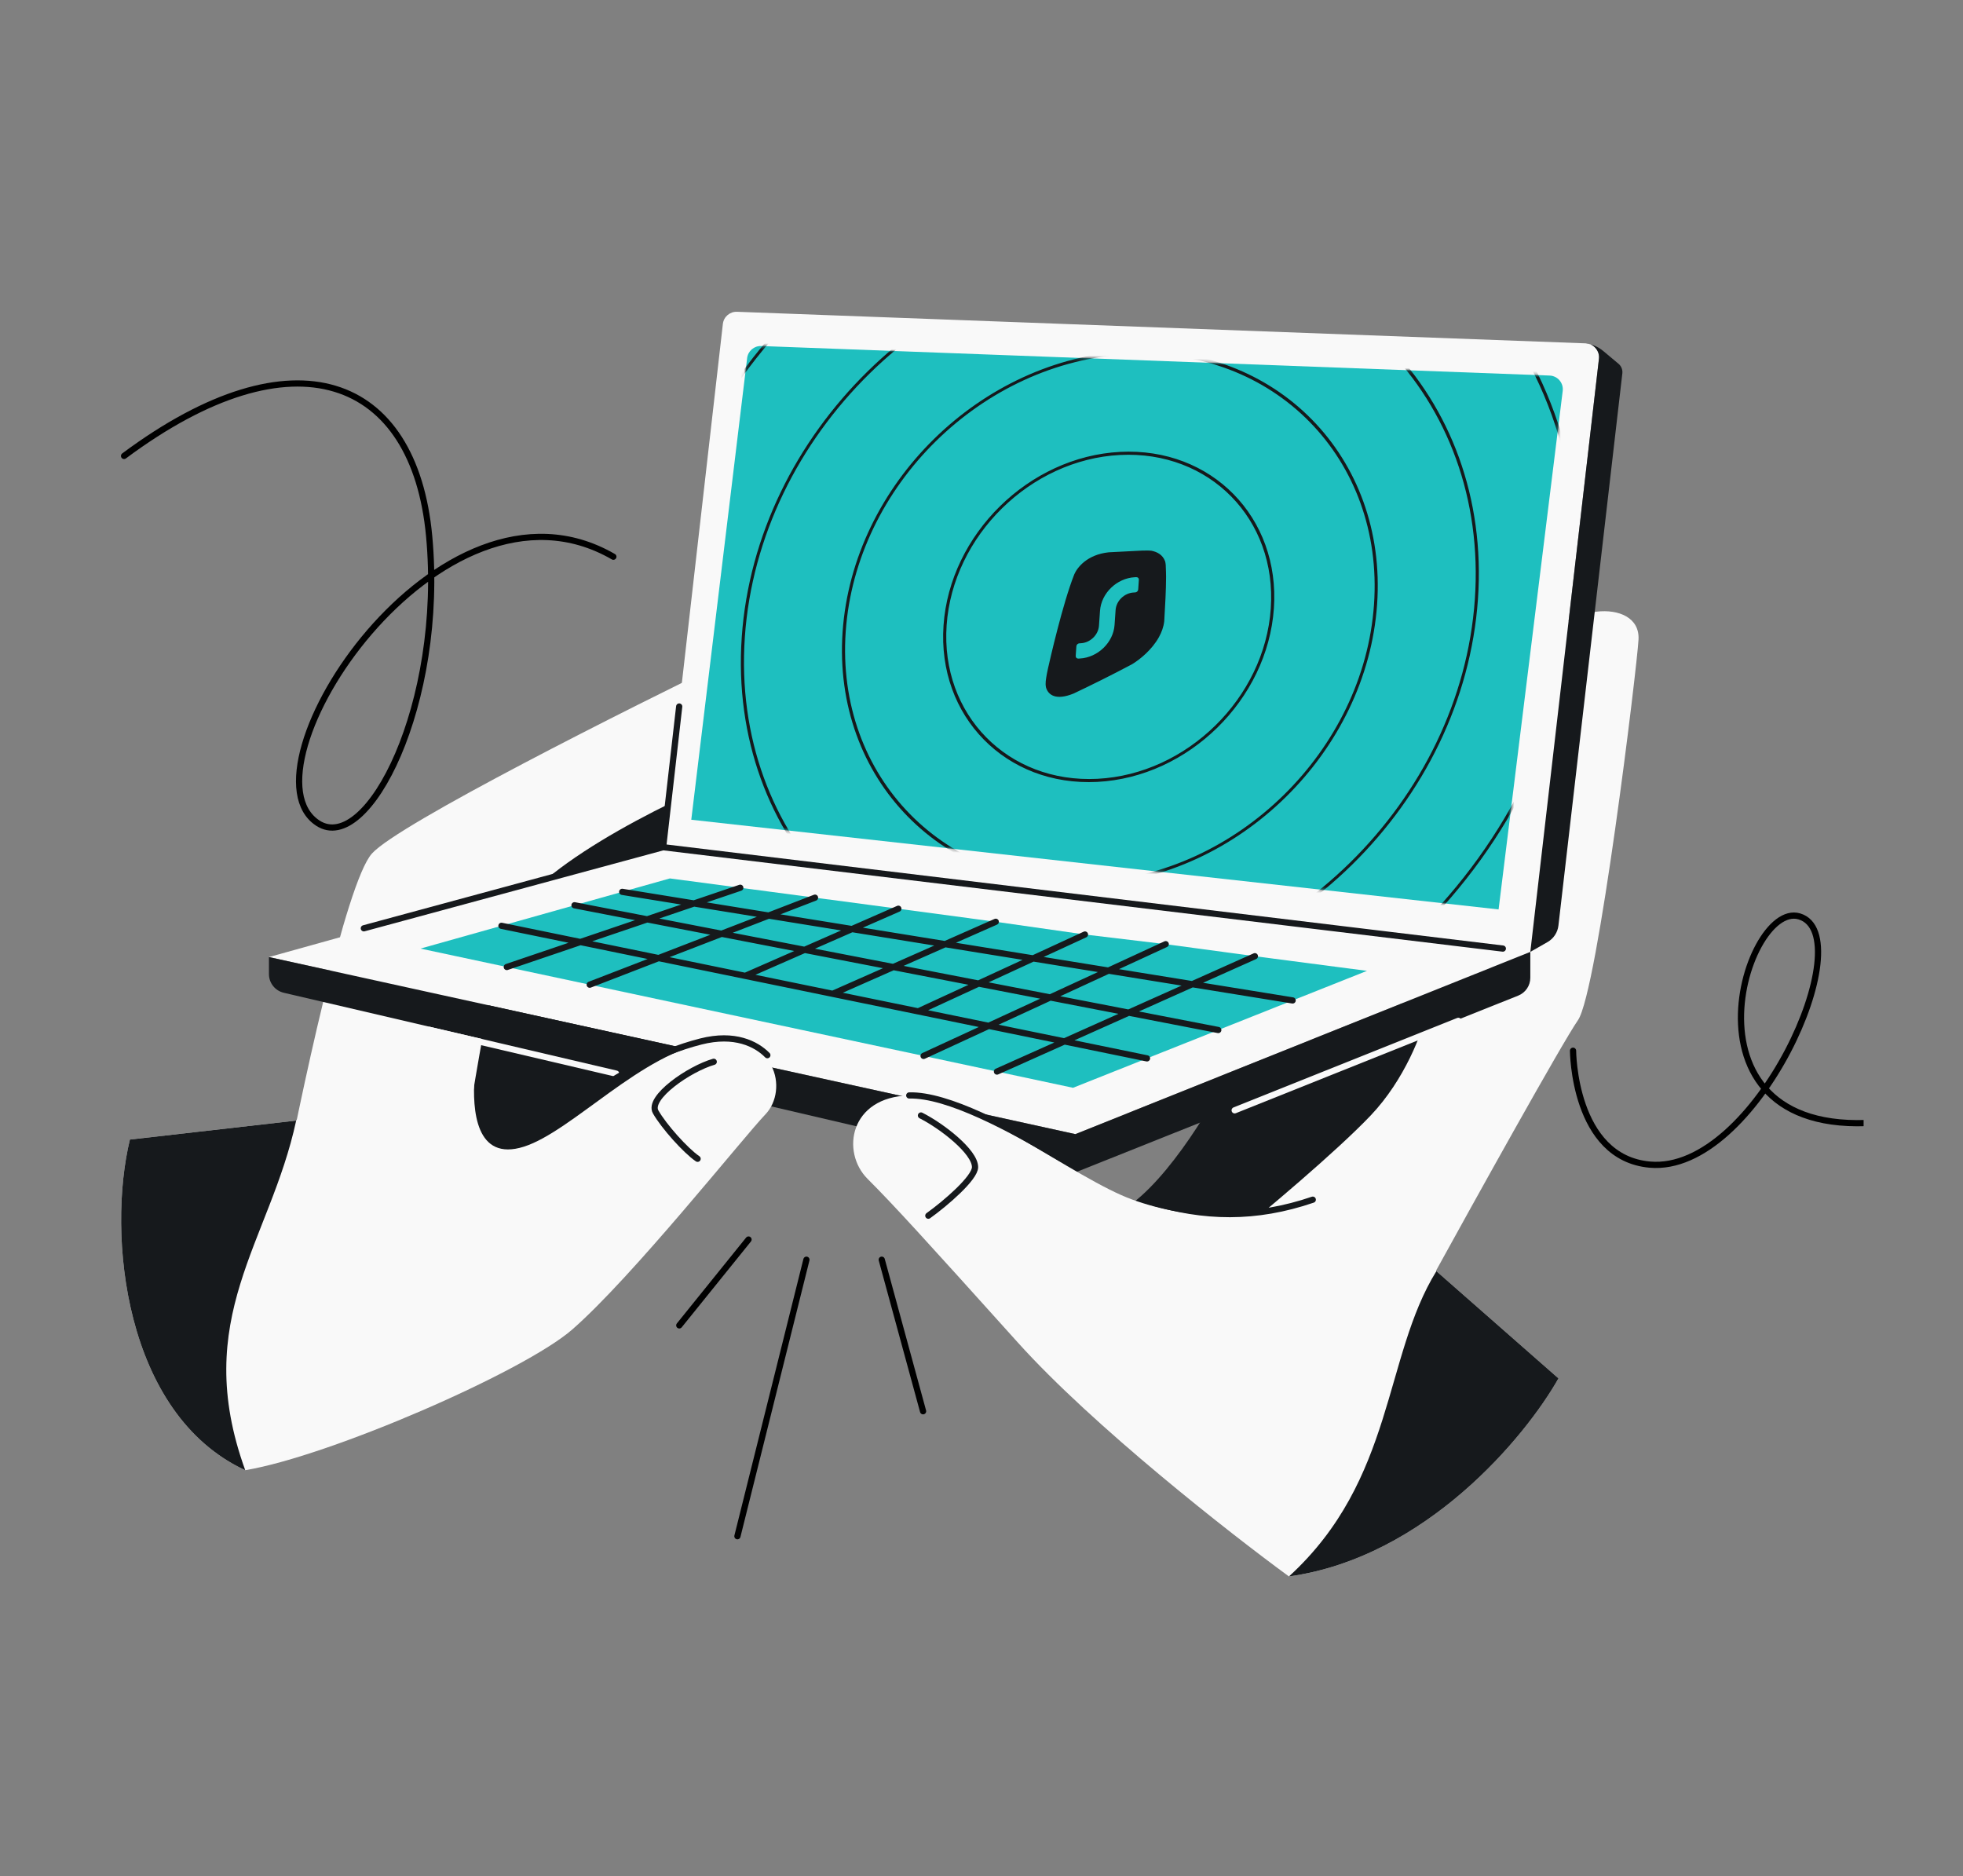 <svg width="632" height="604" viewBox="0 0 632 604" fill="none" xmlns="http://www.w3.org/2000/svg">
<rect x="0" y="0" width="632" height="604" fill="#808080" stroke="none"/>
<g clip-path="url(#clip0_1149_57)">
<path d="M197.475 179.222C141.425 146.779 75.886 247.8 102.348 265.001C118.366 275.412 143.194 226.51 138.168 172.58C133.388 121.289 94.774 105.98 39.941 146.779" stroke="black" stroke-width="2" stroke-linecap="round"/>
<path d="M506.452 338.259C506.452 338.259 506.559 372.728 531.176 374.927C565.336 377.979 599.466 301.04 579.31 295.016C561.249 289.618 537.004 371.156 610.468 360.656" stroke="black" stroke-width="2" stroke-linecap="round"/>
<path d="M240.994 399.04L218.699 426.68M283.883 405.537L297.188 454.321M259.634 405.537L237.416 494.554" stroke="black" stroke-width="2" stroke-linecap="round"/>
<path d="M119.743 274.781C111.28 284.258 96.471 354.043 90.125 387.751L166.285 404.676L214.52 355.595L234.829 287.897L237.791 210.891C201.967 228.238 128.205 265.303 119.743 274.781Z" fill="#F9F9F9"/>
<path d="M214.52 355.596L234.829 287.898L236.31 249.395C214.238 258.28 168.654 280.705 162.9 299.322C157.146 317.939 148.483 374.143 144.87 399.918L166.285 404.677L214.52 355.596Z" fill="#16191C"/>
<path d="M508.026 328.44C502.93 335.765 474.798 386.419 461.368 410.83L391.781 404.876L443.932 328.44L469.808 309.729C478.965 281.332 494.411 221.909 497.277 209.806C500.86 194.678 528.197 191.885 527.533 205.825C527.135 214.185 514.396 319.284 508.026 328.44Z" fill="#F9F9F9"/>
<path d="M392.351 351.177C385.183 364.587 367.449 391.547 353.854 392.102L396.513 398.692C406.802 390.368 430.155 370.807 441.253 359.154C452.351 347.501 457.9 332.333 459.288 326.206L392.351 351.177Z" fill="#16191C"/>
<path d="M86.587 308.108L346.229 365.113L492.694 306.443L213.495 272.74L86.587 308.108Z" fill="#F9F9F9"/>
<path d="M237.282 100.37L510.571 110.539C513.143 110.634 515.089 112.901 514.793 115.458L492.69 306.442L213.491 272.738L232.732 104.28C232.994 101.988 234.977 100.284 237.282 100.37Z" fill="#F9F9F9"/>
<path d="M245.093 111.393L498.907 120.902C501.492 120.999 503.441 123.288 503.123 125.856L482.479 292.773L222.56 263.898L240.545 115.274C240.821 112.994 242.798 111.307 245.093 111.393Z" fill="#1EBFBF"/>
<mask id="mask0_1149_57" style="mask-type:alpha" maskUnits="userSpaceOnUse" x="222" y="111" width="282" height="182">
<path d="M245.093 111.393L498.907 120.902C501.492 120.999 503.441 123.288 503.123 125.856L482.479 292.773L222.56 263.898L240.545 115.274C240.821 112.994 242.798 111.307 245.093 111.393Z" fill="#1EBFBF"/>
</mask>
<g mask="url(#mask0_1149_57)">
<path fill-rule="evenodd" clip-rule="evenodd" d="M507.304 191.266C501.563 274.007 429.761 344.532 346.93 348.788C264.099 353.043 201.605 289.418 207.346 206.677C213.087 123.935 284.888 53.41 367.719 49.155C450.55 44.899 513.044 108.524 507.304 191.266ZM508.302 191.214C502.523 274.507 430.244 345.501 346.861 349.785C263.479 354.069 200.568 290.02 206.347 206.728C212.126 123.436 284.406 52.441 367.788 48.157C451.171 43.873 514.081 107.922 508.302 191.214ZM349.18 316.356C414.08 313.021 470.339 257.763 474.836 192.934C479.334 128.104 430.369 78.252 365.469 81.587C300.569 84.921 244.311 140.179 239.813 205.009C235.315 269.838 284.281 319.69 349.18 316.356ZM349.111 317.353C414.563 313.991 471.299 258.263 475.835 192.882C480.371 127.502 430.99 77.226 365.538 80.589C300.087 83.952 243.351 139.679 238.814 205.06C234.278 270.441 283.66 320.716 349.111 317.353ZM367.722 177.254L367.563 177.258L356.961 177.803C349.994 178.534 346.797 182.717 345.865 184.905C342.119 194.361 337.974 212.643 337.407 215.182C336.841 217.721 336.682 219.257 336.682 219.257C336.611 219.898 336.623 220.588 336.749 221.252C337.43 223.68 339.856 225.63 345.663 223.265C351.174 220.656 357.695 217.436 364.455 213.847C367.201 212.184 370.916 209.069 373.097 205.162C373.989 203.564 374.624 201.833 374.831 200.015L374.883 199.125L374.883 199.125C375.14 194.757 375.41 190.167 375.422 185.755C375.422 185.755 375.392 182.92 375.313 181.901C375.234 180.883 375.052 180.537 375.052 180.537C374.272 178.583 372.574 177.673 370.731 177.302C369.886 177.198 368.837 177.225 367.722 177.254ZM366.667 186.65C366.701 186.157 366.32 185.778 365.816 185.804L365.36 185.827C359.566 186.125 354.549 190.965 354.155 196.638L353.822 201.439C353.617 204.399 350.999 206.925 347.976 207.08L347.52 207.103C347.016 207.129 346.58 207.55 346.545 208.043L346.329 211.17C346.294 211.663 346.675 212.042 347.179 212.016L347.635 211.993C353.43 211.695 358.447 206.855 358.84 201.182L359.173 196.38C359.379 193.421 361.996 190.895 365.019 190.74L365.476 190.716C365.979 190.69 366.416 190.27 366.45 189.776L366.667 186.65ZM351.431 283.924C398.4 281.511 439.114 241.52 442.369 194.602C445.625 147.684 410.188 111.605 363.219 114.019C316.25 116.432 275.535 156.422 272.28 203.341C269.025 250.259 304.462 286.337 351.431 283.924ZM351.361 284.921C398.882 282.48 440.075 242.019 443.368 194.551C446.662 147.082 410.809 110.58 363.288 113.021C315.768 115.462 274.575 155.923 271.281 203.392C267.988 250.861 303.841 287.363 351.361 284.921ZM409.137 195.915C407.14 224.702 382.158 249.24 353.34 250.721C324.521 252.201 302.777 230.064 304.775 201.277C306.772 172.489 331.754 147.951 360.572 146.471C389.391 144.99 411.135 167.127 409.137 195.915ZM410.136 195.863C408.1 225.202 382.641 250.209 353.27 251.718C323.9 253.227 301.74 230.667 303.776 201.328C305.812 171.989 331.271 146.982 360.642 145.473C390.012 143.964 412.172 166.525 410.136 195.863Z" fill="#16191C"/>
</g>
<path d="M522.323 120.208C522.459 119.031 521.994 117.864 521.085 117.104L516.209 113.024C514.604 111.681 512.651 110.819 510.577 110.539C512.9 110.539 515.094 112.902 514.798 115.459L492.695 306.443L498.232 303.283C500.183 302.169 501.489 300.193 501.747 297.96L522.323 120.208Z" fill="#16191C"/>
<path d="M213.499 272.739L218.672 227.446M213.499 272.739L483.849 305.375M213.499 272.739L117.14 298.847" stroke="#16191C" stroke-width="2" stroke-linecap="round"/>
<path d="M163.165 311.306L135.371 305.377L161.441 298.045L184.957 291.431L200.318 287.111L215.678 282.791L238.331 285.794L262.394 288.985L289.225 292.547L320.589 296.747L349.303 300.845L375.311 303.956L404.012 307.831L440.109 312.547L416.168 322.069L392.228 331.591L369.279 340.719L345.461 350.192L320.973 344.968L297.345 339.928L189.857 317L163.165 311.306Z" fill="#1EBFBF"/>
<path d="M163.169 311.306L238.336 285.794M189.861 317L262.398 288.985M161.445 298.045L239.936 314.161M369.283 340.719L295.631 325.597M184.961 291.431L392.232 331.592M200.322 287.111L416.172 322.07M375.315 303.956L297.349 339.928M320.977 344.968L404.016 307.831M295.631 325.597L268.855 320.099L268.083 319.94M295.631 325.597L349.307 300.845M239.936 314.161L268.083 319.94M239.936 314.161L289.229 292.547M320.593 296.747L268.083 319.94" stroke="#16191C" stroke-width="2" stroke-linecap="round"/>
<path d="M86.587 308.107L346.229 365.112L492.694 306.442V314.774C492.694 317.303 491.154 319.577 488.805 320.515L345.536 377.707C344.362 378.175 343.073 378.273 341.842 377.986L91.364 319.6C88.566 318.948 86.587 316.454 86.587 313.581V308.107Z" fill="#16191C"/>
<path d="M138.269 331.546L198.378 345.636M469.515 328.641L397.507 357.444" stroke="#F9F9F9" stroke-width="2" stroke-linecap="round"/>
<path d="M501.758 443.743L462.446 409.226C455.735 399.318 438.38 380.845 422.655 386.214C403 392.926 383.344 392.926 364.647 386.214C345.95 379.503 311.913 352.177 292.736 352.656C273.56 353.135 270.684 370.873 279.313 379.503C287.942 388.132 297.53 398.679 327.733 432.237C351.895 459.084 395.969 493.602 414.985 507.504C459.09 501.368 491.211 462.44 501.758 443.743Z" fill="#F9F9F9"/>
<path d="M501.761 443.742L462.45 409.225C445.393 436.773 449.101 476.274 414.989 507.503C459.094 501.367 491.214 462.439 501.761 443.742Z" fill="#16191C"/>
<path d="M292.737 352.656C305.099 352.347 325.237 363.224 341.86 373.053M422.656 386.214C404.314 392.478 387.536 392.156 369.973 386.73M296.508 359.108C303.303 362.542 313.922 370.785 313.922 375.735C313.922 379.214 304.422 387.407 298.88 391.365" stroke="#16191C" stroke-width="2" stroke-linecap="round"/>
<path d="M41.825 366.855L95.356 360.747C104.902 348.608 124.905 340.965 142.159 336.44C153.119 333.965 153.473 336.086 152.766 346.693C152.059 357.3 153.119 374.095 168.676 369.145C184.233 364.195 206.861 338.739 228.428 335.557C249.995 332.375 253.884 350.934 246.459 358.712C239.034 366.49 203.678 411.041 184.233 428.012C168.676 441.588 106.188 468.764 78.957 473.302C39.925 455.2 34.398 397.387 41.825 366.855Z" fill="#F9F9F9"/>
<path d="M193.506 350.284C198.239 346.801 211.293 338.926 225.651 335.283C236.518 332.526 243.466 336.039 247.055 339.692" stroke="#16191C" stroke-width="2" stroke-linecap="round"/>
<path d="M95.356 360.748L41.825 366.856C34.398 397.387 39.925 455.2 78.957 473.303C61.221 424.38 86.945 399.898 95.356 360.748Z" fill="#16191C"/>
<path d="M229.792 341.819C221.925 344.073 208.46 353.354 211.101 357.975C213.741 362.596 220.745 370.43 224.596 373.043" stroke="#16191C" stroke-width="2" stroke-linecap="round"/>
</g>
<defs>
<clipPath id="clip0_1149_57">
<rect width="568" height="540" rx="48" transform="matrix(-1 0 0 1 600 32)" fill="white"/>
</clipPath>
</defs>
</svg>
